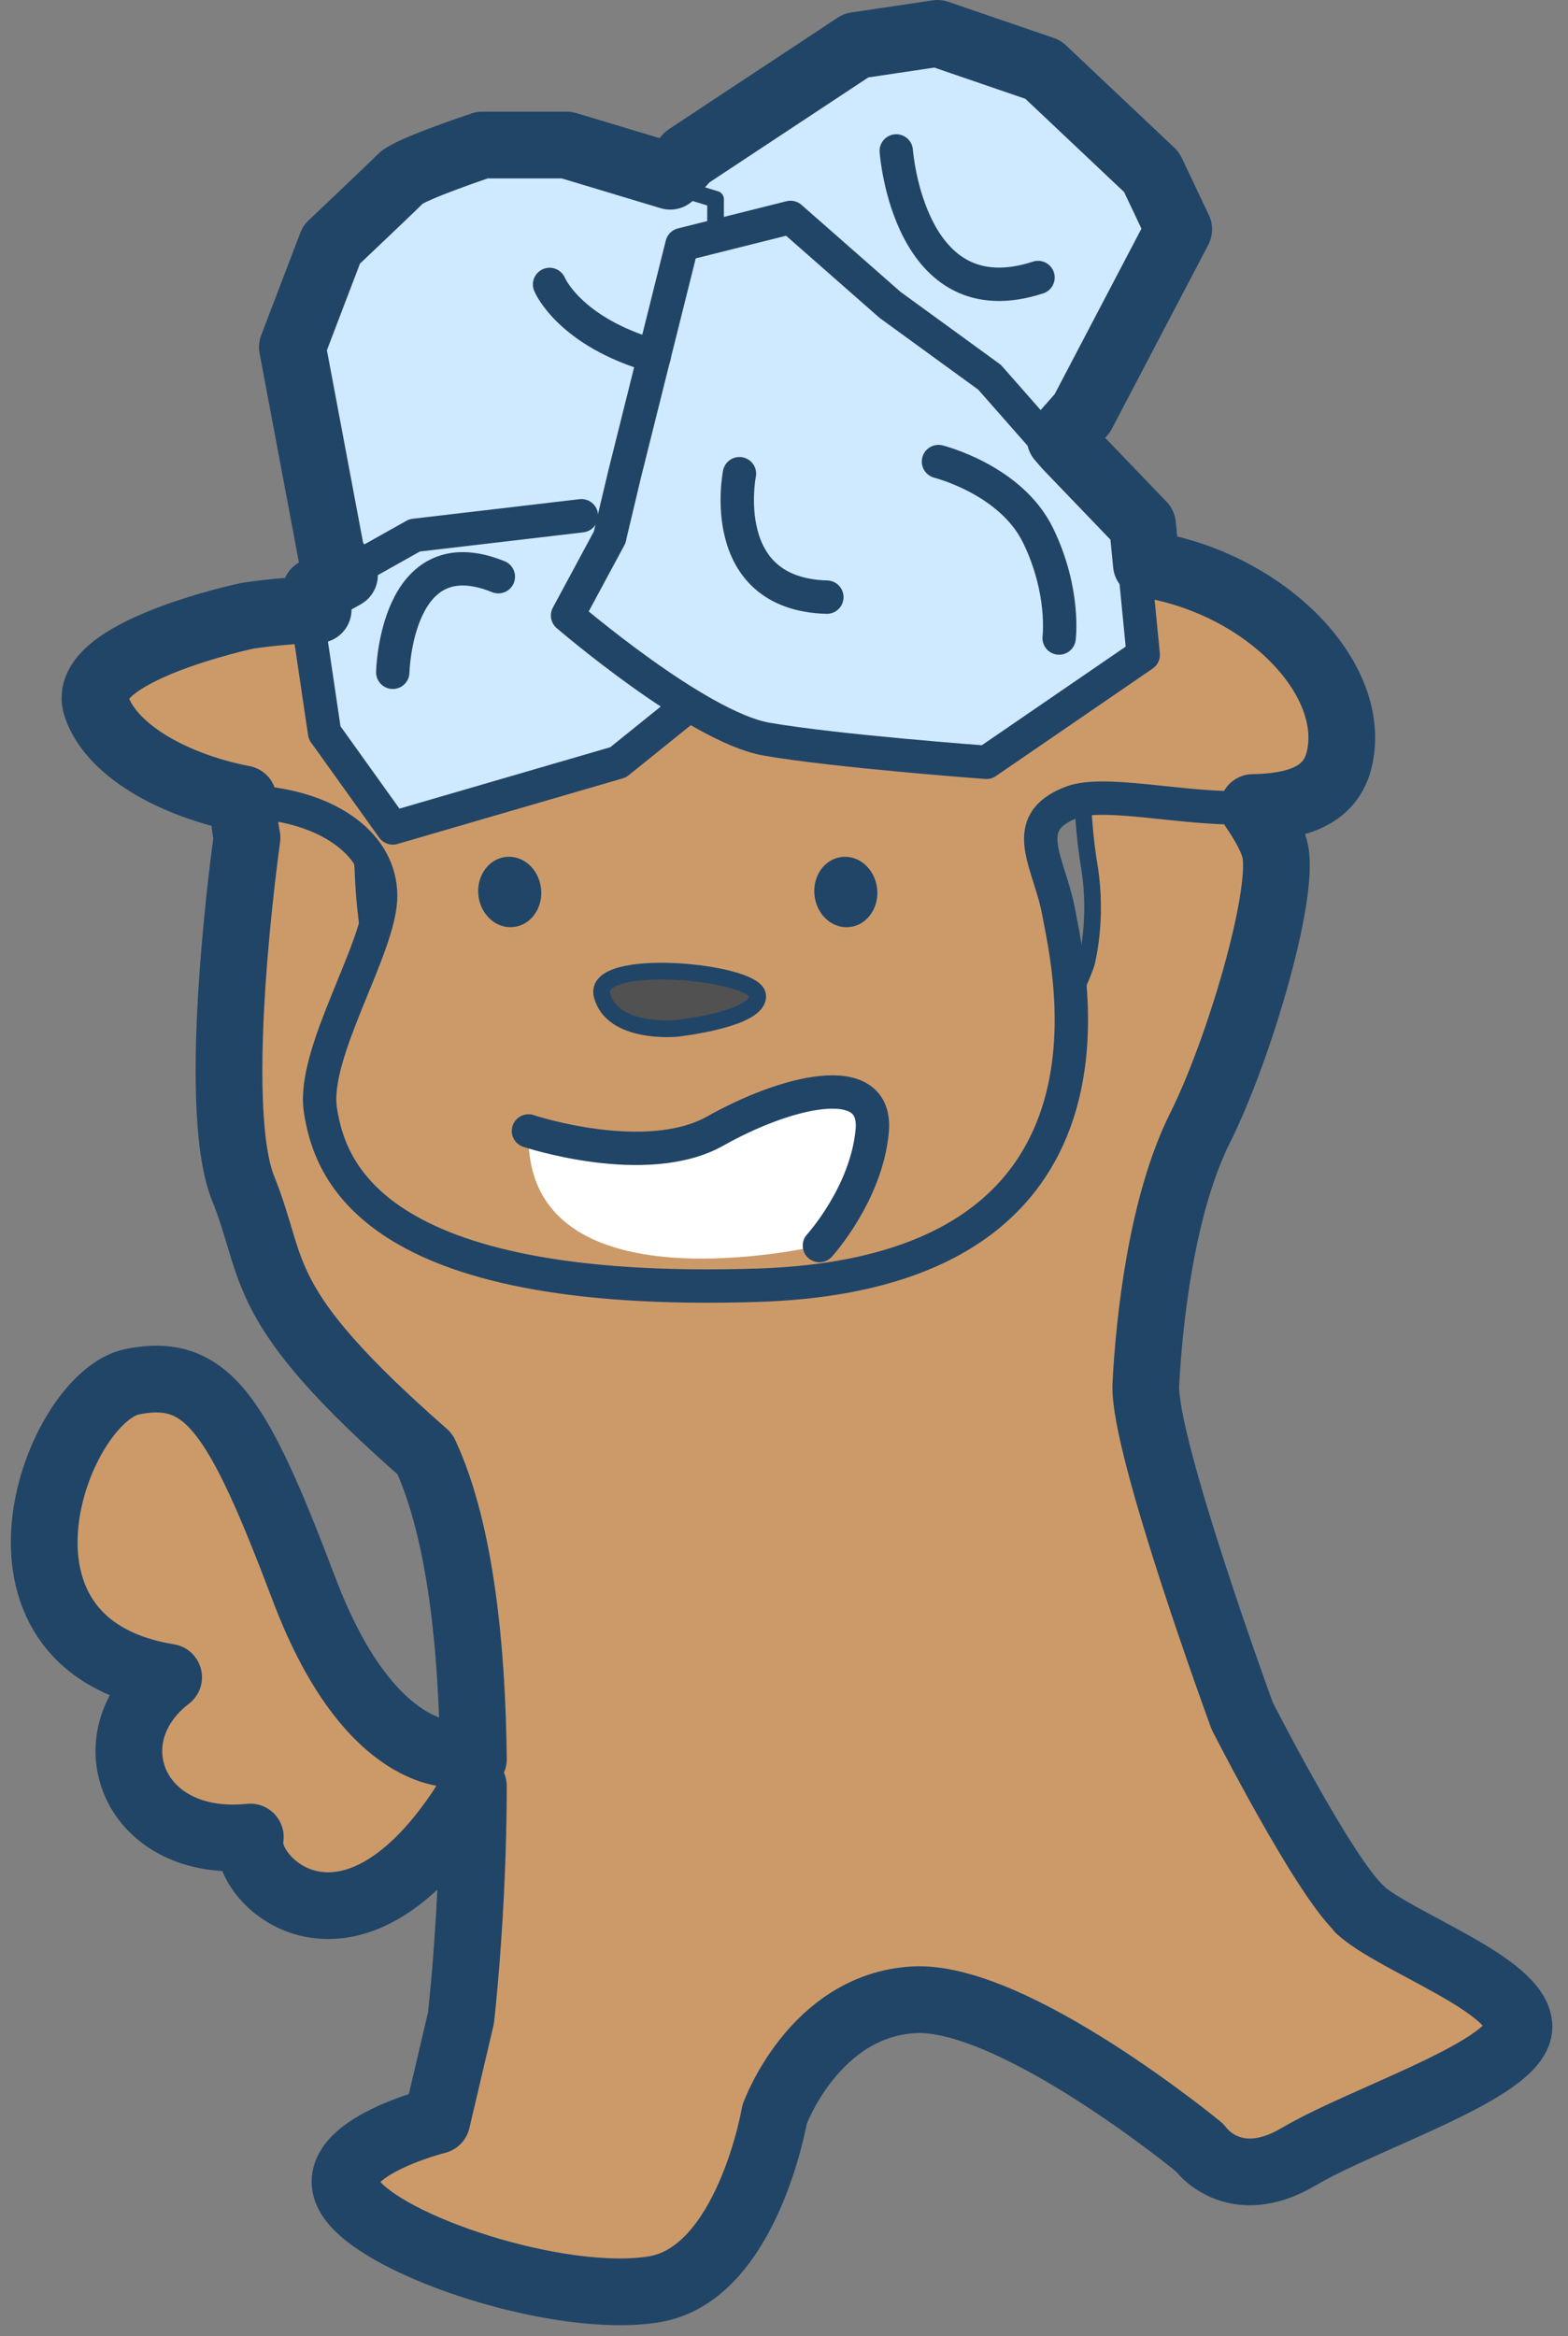 <svg width="94" height="140" viewBox="0 0 94 140" fill="none" xmlns="http://www.w3.org/2000/svg">
<rect x="0" y="0" width="94" height="140" fill="#808080" stroke="none"/>
<path d="M21.741 51.898C21.678 49.812 18.13 43.555 15.598 44.282C13.066 45.008 14.156 50.175 14.156 50.175C14.156 50.175 11.884 66.154 13.928 71.207C15.972 76.26 14.519 78.076 24.822 87.114C29.699 97.593 26.991 120.908 26.991 120.908L25.549 127.05C25.549 127.05 18.348 128.856 20.413 131.751C22.477 134.646 32.957 138.08 38.56 137.167C44.163 136.254 45.792 126.687 45.792 126.687C45.792 126.687 48.137 120.182 54.103 119.818C60.069 119.455 71.265 128.669 71.265 128.669C71.265 128.669 73.257 131.564 77.231 129.209C81.205 126.864 90.419 123.969 90.419 121.437C90.419 118.905 83.01 116.374 80.842 114.392C78.673 112.41 73.797 102.823 73.797 102.823C73.797 102.823 67.831 86.564 68.017 82.942C68.204 79.321 68.92 72.276 71.265 67.586C73.61 62.896 76.308 53.703 75.778 51.026C75.249 48.349 68.733 41.055 66.565 41.584C64.396 42.113 64.759 48.671 65.299 51.898C65.838 55.124 65.122 57.739 65.122 57.739C65.122 57.739 60.547 71.799 45.429 70.605C30.311 69.412 22.187 66.341 21.751 51.898H21.741Z" fill="#CC9A69" stroke="#214567" stroke-linecap="round" stroke-linejoin="round"/>
<path d="M26.711 108.799C19.935 118.511 13.793 112.597 14.353 110.065C7.329 110.791 4.755 104.099 9.456 100.488C-2.85 98.475 2.774 83.679 7.287 82.776C11.801 81.874 13.616 84.768 17.59 95.248C21.564 105.728 26.711 105.084 26.711 105.084C26.711 105.084 29.523 104.773 26.711 108.799Z" fill="#CC9A69" stroke="black" stroke-linecap="round" stroke-linejoin="round"/>
<path d="M66.378 33.626C74.419 34.051 81.018 40.494 79.566 45.682C78.113 50.87 67.457 46.824 64.209 48.09C60.962 49.355 62.944 51.7 63.483 54.751C64.023 57.801 68.723 76.281 45.408 77.018C22.093 77.754 19.749 69.962 19.209 66.528C18.669 63.093 22.82 56.774 22.82 53.693C22.82 50.611 19.749 48.453 15.588 48.09C11.427 47.726 6.187 45.558 5.108 42.3C4.029 39.042 14.146 36.894 14.146 36.894C14.146 36.894 22.965 35.42 26.7 38.253C30.436 41.086 43.354 41.791 46.871 41.584C50.389 41.376 61.927 33.408 66.368 33.646L66.378 33.626Z" fill="#CC9A69" stroke="#214567" stroke-width="2" stroke-linecap="round" stroke-linejoin="round"/>
<path d="M31.691 67.773C31.691 67.773 38.737 70.118 42.897 67.773C47.058 65.428 52.651 63.975 52.298 67.773C51.945 71.57 49.133 74.642 49.133 74.642C49.133 74.642 31.287 78.834 31.691 67.773Z" fill="white"/>
<path d="M40.542 61.63C40.542 61.63 36.703 61.993 36.091 59.638C35.479 57.283 45.242 58.196 45.419 59.638C45.595 61.08 40.542 61.63 40.542 61.63Z" fill="#515151" stroke="#214567" stroke-linecap="round" stroke-linejoin="round"/>
<path d="M30.637 55.062C31.404 55.042 31.991 54.304 31.947 53.415C31.904 52.525 31.247 51.821 30.479 51.841C29.712 51.861 29.125 52.599 29.168 53.488C29.212 54.378 29.869 55.083 30.637 55.062Z" fill="#214567" stroke="#214567" stroke-linecap="round" stroke-linejoin="round"/>
<path d="M50.784 55.064C51.551 55.043 52.138 54.306 52.095 53.416C52.051 52.527 51.394 51.822 50.627 51.843C49.859 51.863 49.272 52.6 49.316 53.49C49.359 54.379 50.017 55.084 50.784 55.064Z" fill="#214567" stroke="#214567" stroke-linecap="round" stroke-linejoin="round"/>
<path d="M31.681 67.773C31.681 67.773 38.726 70.118 42.887 67.773C47.048 65.428 52.64 63.975 52.288 67.773C51.935 71.57 49.123 74.642 49.123 74.642" stroke="#214567" stroke-width="2" stroke-linecap="round" stroke-linejoin="round"/>
<path d="M63.307 26.757L62.881 26.269L64.209 24.765L69.989 13.745L68.36 10.311L61.854 4.169L55.525 2L50.648 2.726L40.532 9.408L39.504 10.56L33.3 8.692H28.236C28.236 8.692 23.899 10.135 23.36 10.685C22.82 11.235 19.199 14.659 19.199 14.659L16.854 20.801L19.199 33.273L19.977 34.466L18.244 35.442L19.448 43.566L23.546 49.273L37.056 45.34L40.739 42.373L41.144 41.781C42.866 42.84 44.609 43.711 45.958 43.95C50.119 44.676 59.146 45.34 59.146 45.34L68.547 38.897L67.82 31.478L63.307 26.778V26.757Z" fill="#CFE9FF"/>
<path d="M36.558 32.183L34.026 36.883C34.026 36.883 41.797 43.566 45.948 44.292C50.098 45.018 59.136 45.682 59.136 45.682L68.536 39.239L67.81 31.82L63.296 27.12L59.322 22.606L53.356 18.269L47.39 13.029L40.884 14.658L37.45 28.396L36.547 32.194L36.558 32.183Z" stroke="#214567" stroke-width="2" stroke-linecap="round" stroke-linejoin="round"/>
<path d="M19.22 33.626L16.875 21.154L19.22 15.011C19.22 15.011 22.83 11.577 23.38 11.037C23.93 10.498 28.257 9.045 28.257 9.045H33.32L42.897 11.94V14.15" stroke="#214567" stroke-linecap="round" stroke-linejoin="round"/>
<path d="M40.542 9.771L50.658 3.089L55.535 2.363L61.864 4.531L68.37 10.674L69.989 14.108L64.209 25.128" stroke="black" stroke-linecap="round" stroke-linejoin="round"/>
<path d="M44.329 28.386C44.329 28.386 42.887 35.597 49.569 35.784" stroke="#214567" stroke-width="2" stroke-linecap="round" stroke-linejoin="round"/>
<path d="M56.261 27.66C56.261 27.66 60.599 28.739 62.228 32.08C63.857 35.421 63.493 38.233 63.493 38.233" stroke="#214567" stroke-width="2" stroke-linecap="round" stroke-linejoin="round"/>
<path d="M53.73 9.045C53.73 9.045 54.456 19.161 62.228 16.63" stroke="#214567" stroke-width="2" stroke-linecap="round" stroke-linejoin="round"/>
<path d="M32.947 17.045C32.947 17.045 34.119 19.888 39.224 21.34" stroke="#214567" stroke-width="2" stroke-linecap="round" stroke-linejoin="round"/>
<path d="M23.546 40.287C23.546 40.287 23.723 32.059 29.875 34.559" stroke="#214567" stroke-width="2" stroke-linecap="round" stroke-linejoin="round"/>
<path d="M34.856 30.907L24.854 32.08L18.255 35.784L19.458 43.908L23.546 49.615L37.056 45.682L40.739 42.715" stroke="#214567" stroke-width="2" stroke-linecap="round" stroke-linejoin="round"/>
<path d="M81.516 114.402C79.348 112.41 74.471 102.833 74.471 102.833C74.471 102.833 68.505 86.574 68.692 82.953C68.879 79.332 69.594 72.286 71.939 67.597C74.284 62.907 76.982 53.714 76.453 51.037C76.328 50.373 75.83 49.428 75.114 48.391C77.594 48.349 79.659 47.758 80.24 45.683C81.579 40.858 75.976 34.964 68.723 33.812L68.495 31.457L63.981 26.757L63.556 26.269L64.884 24.765L70.663 13.745L69.034 10.311L62.528 4.169L56.199 2L51.322 2.726L41.206 9.408L40.179 10.56L33.974 8.692H28.91C28.91 8.692 24.573 10.135 24.034 10.685C23.494 11.235 19.873 14.659 19.873 14.659L17.528 20.801L19.873 33.273L20.651 34.466L18.919 35.442L19.074 36.531C16.688 36.593 14.81 36.905 14.81 36.905C14.81 36.905 4.693 39.052 5.772 42.31C6.716 45.143 10.794 47.156 14.581 47.872C14.581 49.117 14.81 50.196 14.81 50.196C14.81 50.196 12.537 66.175 14.581 71.228C16.615 76.291 15.173 78.097 25.476 87.134C27.634 91.762 28.309 98.89 28.381 105.417C28.018 105.043 27.364 105.105 27.364 105.105C27.364 105.105 22.218 105.749 18.244 95.269C14.27 84.789 12.465 81.894 7.941 82.797C3.417 83.7 -2.196 98.496 10.109 100.509C5.409 104.12 7.982 110.812 15.007 110.086C14.447 112.618 20.589 118.532 27.364 108.82C27.873 108.094 28.195 107.502 28.381 107.035C28.371 114.589 27.634 120.929 27.634 120.929L26.192 127.071C26.192 127.071 18.991 128.877 21.056 131.772C23.121 134.666 33.6 138.101 39.203 137.188C44.806 136.285 46.435 126.708 46.435 126.708C46.435 126.708 48.78 120.202 54.746 119.839C60.713 119.476 71.908 128.69 71.908 128.69C71.908 128.69 73.9 131.585 77.874 129.229C81.848 126.884 91.062 123.99 91.062 121.458C91.062 118.926 83.654 116.394 81.485 114.413L81.516 114.402Z" stroke="#214567" stroke-width="4" stroke-linecap="round" stroke-linejoin="round"/>
</svg>
